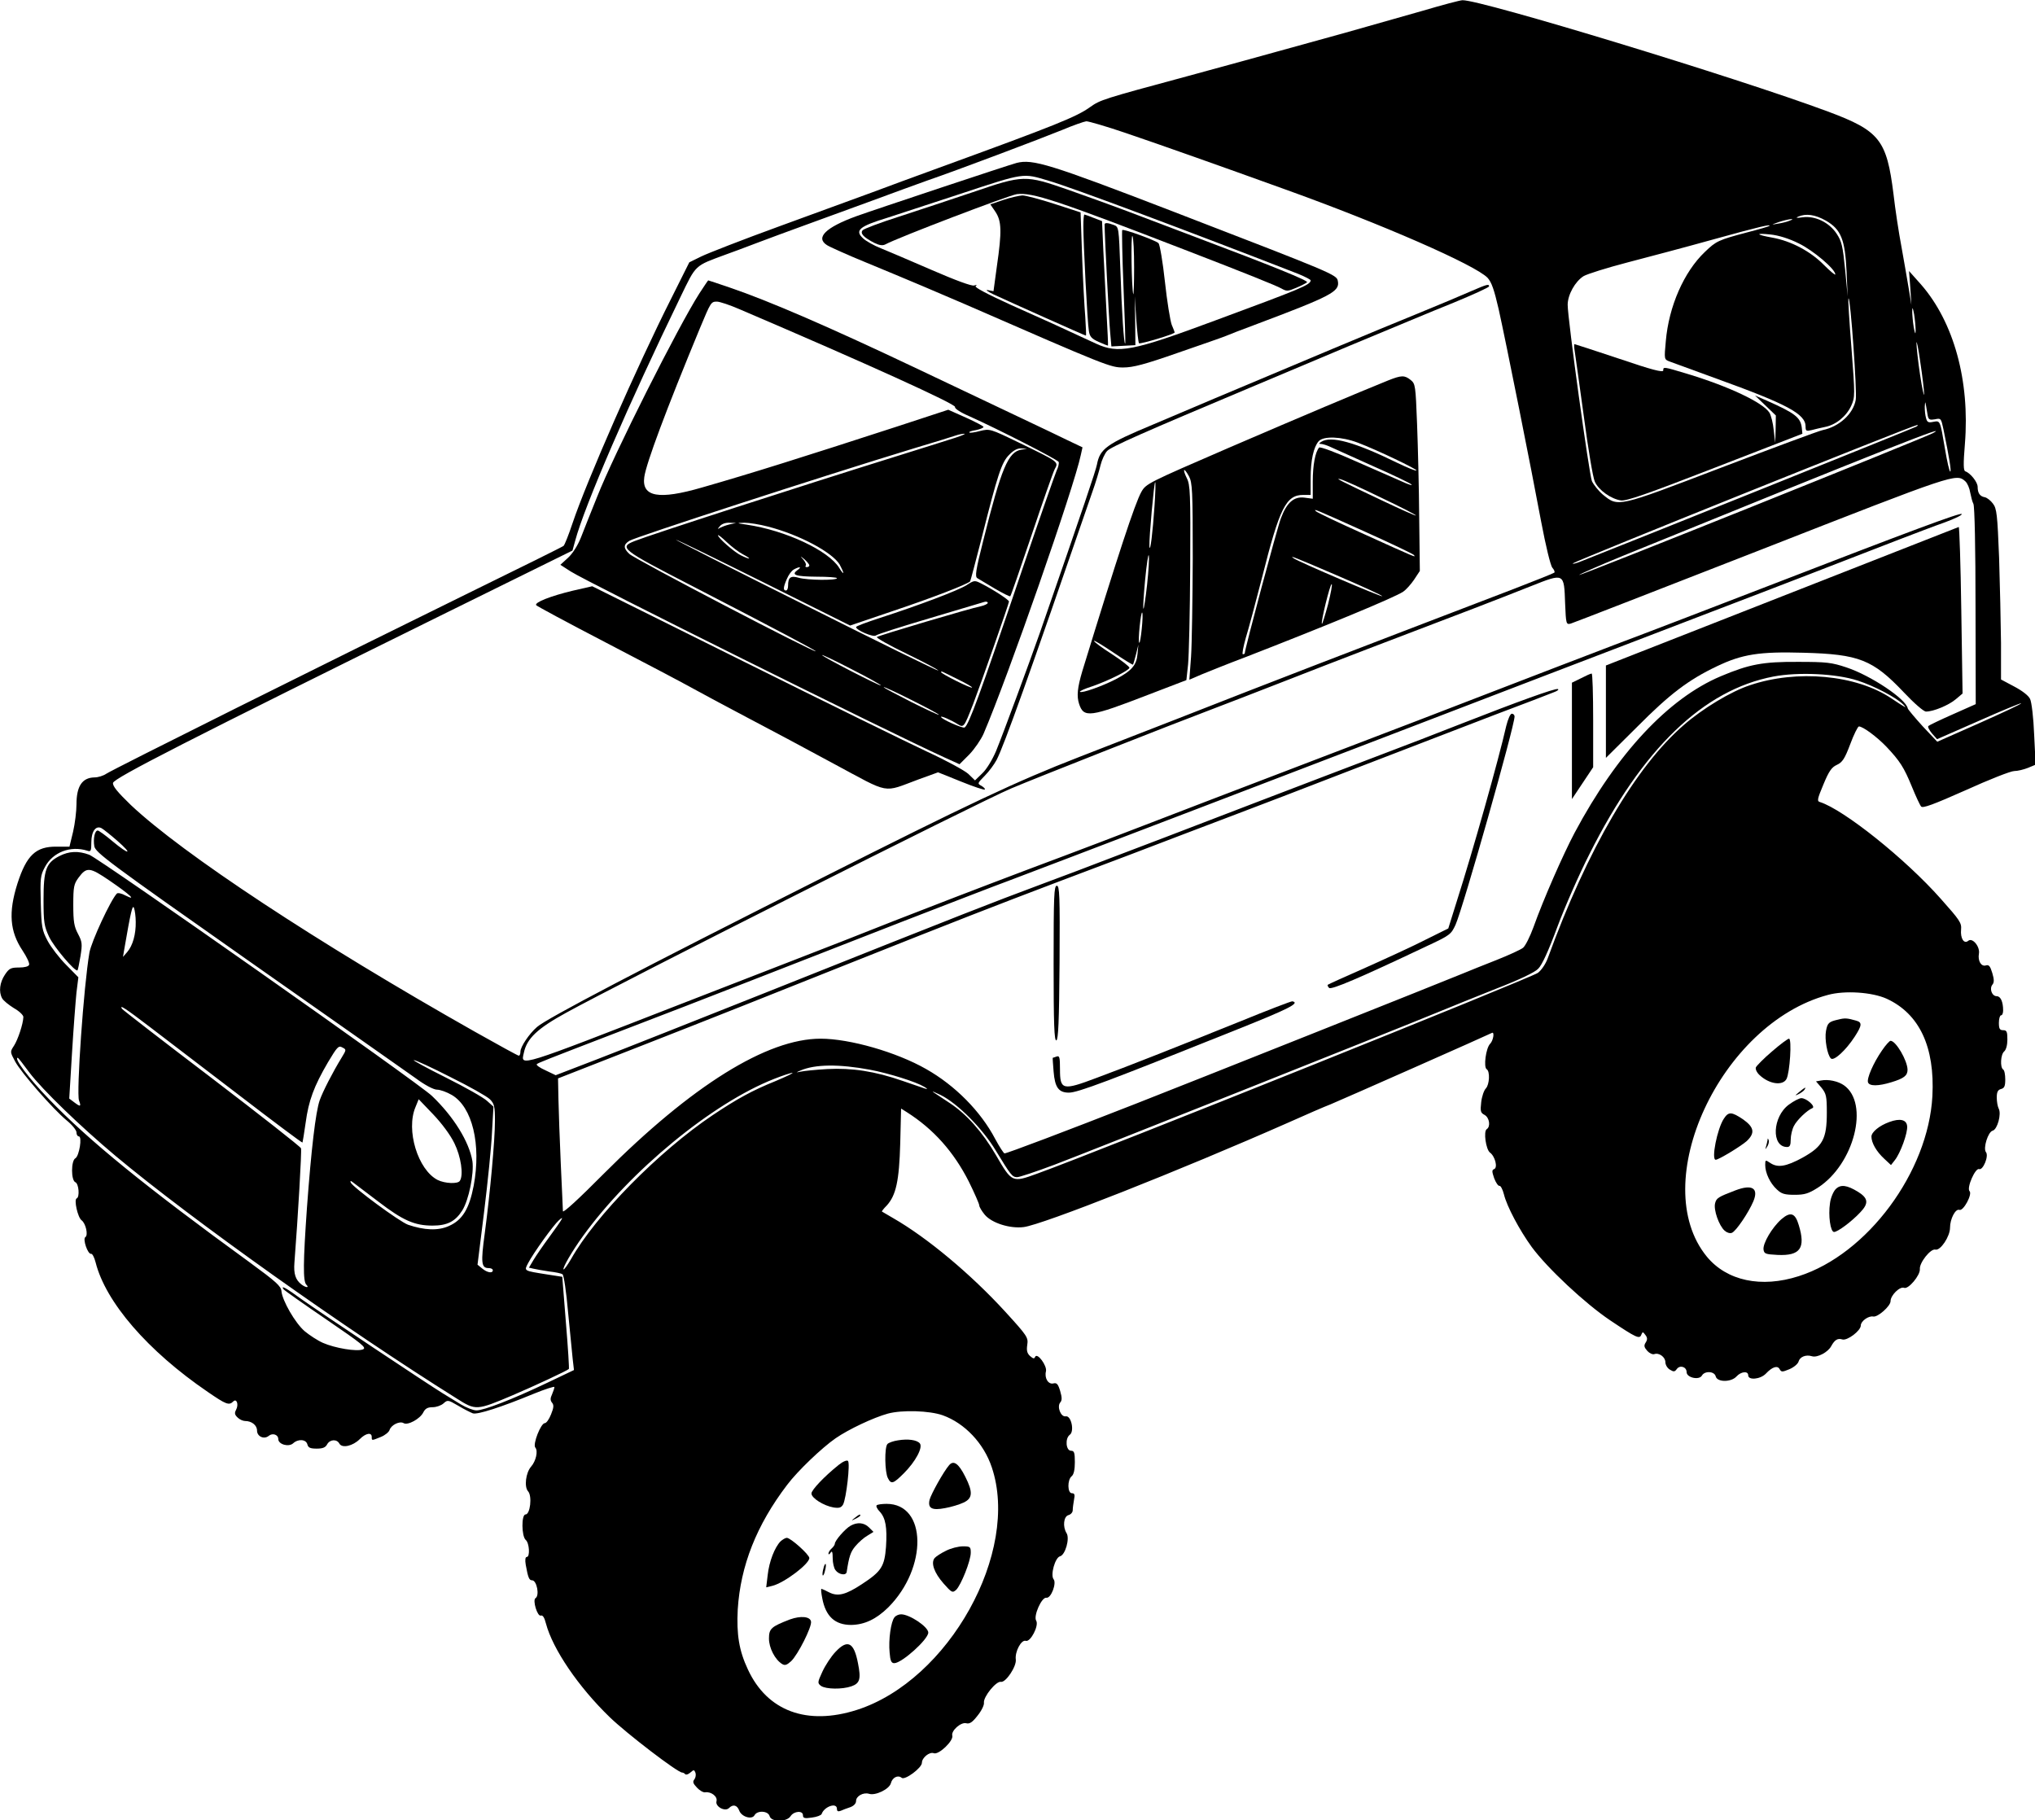 <?xml version="1.0" standalone="no"?>
<!DOCTYPE svg PUBLIC "-//W3C//DTD SVG 20010904//EN"
 "http://www.w3.org/TR/2001/REC-SVG-20010904/DTD/svg10.dtd">
<svg version="1.0" xmlns="http://www.w3.org/2000/svg"
 width="958pt" height="857pt" viewBox="0 0 958 857"
 preserveAspectRatio="xMidYMid meet">
<g transform="translate(0,857) scale(0.1,-0.1)"
fill="#000000" stroke="none">
<path d="M6700 8520 c-91 -26 -257 -73 -370 -105 -390 -108 -626 -173 -745
-205 -393 -106 -405 -110 -453 -144 -64 -46 -160 -85 -712 -286 -107 -39 -249
-91 -315 -116 -66 -24 -262 -96 -435 -159 -173 -63 -340 -128 -370 -143 l-55
-27 -85 -170 c-161 -319 -399 -862 -465 -1059 -18 -54 -37 -102 -42 -106 -4
-4 -204 -103 -443 -220 -662 -325 -1683 -834 -1710 -853 -13 -9 -38 -17 -55
-17 -58 -1 -85 -41 -85 -127 0 -32 -7 -90 -16 -129 l-17 -70 -61 0 c-97 1
-141 -40 -184 -174 -43 -136 -36 -225 24 -315 20 -30 34 -60 31 -67 -2 -8 -21
-13 -47 -13 -39 0 -47 -4 -67 -34 -24 -36 -30 -80 -13 -111 6 -11 31 -31 55
-46 25 -14 45 -33 45 -42 -1 -33 -26 -107 -44 -135 -19 -29 -19 -29 5 -74 29
-54 179 -225 243 -278 25 -20 46 -46 46 -56 0 -11 5 -19 11 -19 17 0 2 -92
-16 -103 -21 -11 -21 -105 0 -113 16 -7 21 -70 6 -76 -14 -5 5 -90 23 -103 20
-15 32 -70 18 -79 -14 -8 11 -82 27 -79 5 2 15 -16 21 -40 47 -187 245 -417
528 -610 86 -59 100 -65 120 -45 16 16 27 -14 13 -40 -8 -15 -6 -23 8 -36 9
-9 25 -16 35 -16 31 0 56 -20 56 -45 0 -28 33 -43 55 -25 18 15 45 6 45 -15 0
-25 49 -39 70 -20 24 22 61 19 67 -5 4 -16 14 -20 44 -20 28 0 41 5 49 20 13
24 46 26 58 3 13 -22 63 -11 96 22 28 28 56 33 56 10 0 -18 -1 -18 43 0 20 8
38 23 41 33 8 24 48 43 66 32 19 -12 78 20 93 51 9 18 21 24 44 24 17 0 40 8
51 18 19 17 21 17 69 -11 28 -17 59 -32 69 -36 22 -7 136 30 286 92 54 22 98
36 98 32 0 -5 -5 -20 -11 -34 -9 -19 -9 -29 0 -40 9 -11 8 -23 -5 -55 -9 -23
-22 -41 -29 -41 -19 0 -58 -100 -45 -115 14 -16 3 -64 -20 -90 -25 -29 -33
-95 -14 -116 20 -22 10 -109 -12 -109 -20 0 -19 -103 1 -120 17 -14 21 -80 5
-80 -7 0 -9 -14 -5 -37 11 -61 16 -73 30 -73 22 0 36 -72 16 -84 -15 -9 9 -88
25 -82 9 3 17 -9 24 -37 32 -121 153 -299 301 -442 81 -78 319 -260 340 -260
4 0 11 -3 15 -8 4 -4 15 0 24 8 16 14 18 14 24 -1 3 -9 1 -23 -5 -31 -9 -11
-7 -19 12 -39 12 -13 30 -24 39 -22 28 4 59 -20 53 -42 -7 -25 40 -51 59 -32
19 19 38 14 48 -12 11 -30 60 -44 72 -22 13 24 64 21 71 -4 7 -29 81 -29 99 0
16 24 58 27 58 4 0 -14 8 -16 42 -11 24 3 44 11 46 17 12 35 72 56 72 24 0
-11 5 -14 18 -9 9 4 29 12 45 17 16 6 27 17 27 29 0 23 34 42 61 34 30 -10 96
22 103 50 7 27 33 40 51 25 15 -12 95 47 95 71 0 24 36 53 56 45 23 -9 94 59
87 83 -6 23 41 65 66 58 16 -4 29 5 53 36 18 22 32 50 30 61 -3 28 58 103 80
98 23 -4 74 73 70 105 -5 37 26 95 47 88 22 -7 63 72 49 95 -14 22 26 112 48
108 22 -4 49 69 34 87 -16 20 7 102 30 108 25 6 47 84 31 109 -19 30 -14 79 9
85 11 3 20 13 20 23 0 10 3 32 6 49 5 24 3 31 -10 31 -21 0 -22 63 -1 80 10 8
15 31 15 66 0 45 -3 54 -18 54 -24 0 -29 58 -6 75 23 16 7 92 -19 87 -23 -4
-42 45 -26 65 9 10 9 23 0 54 -10 33 -16 40 -32 36 -24 -6 -43 25 -35 57 6 26
-41 90 -51 68 -4 -10 -9 -9 -24 4 -14 13 -17 26 -13 53 5 34 1 41 -104 156
-162 177 -367 348 -527 440 -27 16 -51 30 -53 31 -2 1 8 14 23 29 43 48 58
114 63 293 l4 163 27 -17 c126 -80 221 -187 292 -327 27 -55 49 -105 49 -112
0 -7 12 -27 26 -44 33 -39 118 -66 183 -58 89 11 739 268 1246 492 83 37 172
76 199 86 51 21 745 328 759 336 14 8 7 -36 -8 -51 -20 -20 -32 -111 -16 -120
16 -10 13 -72 -4 -90 -9 -9 -19 -38 -22 -65 -5 -43 -3 -50 16 -60 23 -13 29
-55 10 -67 -16 -10 -4 -95 15 -110 24 -17 38 -71 20 -78 -11 -4 -11 -11 0 -43
8 -21 19 -37 25 -36 5 2 15 -16 21 -40 14 -57 73 -168 131 -248 73 -99 250
-265 369 -345 124 -83 139 -90 147 -67 6 14 7 14 19 -2 10 -13 10 -22 1 -36
-9 -14 -7 -22 8 -39 10 -11 25 -18 33 -15 22 8 52 -14 52 -38 0 -12 9 -28 21
-35 18 -11 23 -11 33 3 15 20 46 10 46 -15 0 -26 59 -39 72 -16 13 23 59 21
65 -4 7 -28 73 -28 98 0 21 23 55 27 55 5 0 -24 57 -19 83 8 30 32 55 40 65
21 8 -14 12 -14 46 0 21 9 40 25 43 36 6 22 34 34 63 25 25 -8 76 19 91 48 16
29 30 38 52 31 23 -7 87 41 87 66 0 20 36 46 58 42 21 -5 82 49 82 72 0 28 44
71 64 63 20 -8 76 59 74 88 -3 30 51 98 73 92 24 -6 69 62 69 103 0 42 26 91
44 84 19 -7 62 74 48 88 -15 15 27 111 45 104 18 -7 47 62 32 80 -14 18 10 96
32 101 22 6 42 79 28 104 -5 10 -9 33 -9 52 0 26 5 36 20 40 16 4 20 14 20 45
0 23 -4 44 -10 47 -15 10 -12 71 5 85 9 8 15 30 15 56 0 37 -3 44 -20 44 -16
0 -20 7 -20 35 0 19 5 35 10 35 6 0 10 10 10 23 0 41 -12 67 -30 67 -23 0 -36
36 -20 55 8 10 8 24 -1 54 -10 33 -16 40 -30 36 -22 -7 -39 21 -33 55 6 33
-30 77 -50 61 -20 -17 -38 11 -34 53 3 31 -6 44 -95 144 -167 189 -457 420
-569 456 -15 4 -13 14 16 83 26 63 39 81 63 92 26 12 37 28 63 97 17 46 36 84
41 84 19 0 85 -49 130 -96 63 -67 82 -96 120 -189 18 -44 37 -85 43 -92 8 -9
57 9 210 77 110 50 212 90 228 90 16 0 45 7 65 15 l36 15 -7 142 c-3 78 -12
153 -19 167 -7 16 -37 39 -75 59 l-62 33 0 172 c-1 95 -5 275 -9 401 -8 203
-11 232 -29 255 -10 14 -28 28 -38 30 -23 4 -34 19 -34 49 0 22 -34 65 -58 73
-9 3 -10 33 -2 129 24 297 -52 573 -206 750 l-57 64 6 -79 5 -80 -13 80 c-7
44 -23 132 -34 195 -12 63 -29 174 -37 245 -32 257 -65 299 -309 390 -430 160
-1633 526 -1720 524 -11 0 -94 -22 -185 -49z m-1401 -576 c171 -58 450 -157
741 -262 466 -167 906 -360 963 -420 19 -21 31 -56 52 -147 36 -162 154 -753
200 -1000 22 -116 44 -207 53 -218 8 -9 13 -20 9 -23 -3 -3 -88 -37 -189 -76
-791 -303 -1130 -433 -1588 -613 -102 -40 -309 -120 -460 -179 -296 -115 -516
-219 -1220 -574 -842 -424 -1287 -657 -1332 -697 -37 -32 -78 -93 -78 -116 0
-11 -3 -19 -8 -19 -4 0 -97 51 -207 113 -743 420 -1375 837 -1619 1067 -63 61
-86 89 -84 104 3 22 347 198 1583 808 l580 286 13 47 c44 164 252 645 496
1148 74 153 65 144 211 198 28 10 93 34 145 54 52 20 156 58 230 85 74 27 216
79 315 115 99 37 216 79 260 95 143 49 537 198 635 238 52 22 104 40 114 41
11 0 94 -24 185 -55z m3297 -413 c71 -41 90 -89 97 -241 l5 -115 -12 127 c-11
110 -16 132 -40 168 -35 53 -101 85 -160 77 -28 -4 -35 -3 -21 3 37 16 80 10
131 -19z m-171 0 c-11 -5 -36 -11 -55 -14 -35 -6 -34 -6 5 8 43 14 84 19 50 6z
m-96 -25 c-2 -2 -49 -16 -104 -30 -136 -36 -146 -41 -199 -92 -99 -94 -170
-257 -184 -420 -8 -86 -8 -86 18 -96 14 -5 112 -41 219 -80 335 -121 421 -167
421 -226 0 -21 3 -23 28 -17 15 4 44 11 64 15 51 10 100 50 123 100 18 41 18
47 1 271 -10 126 -17 232 -14 234 9 9 41 -441 34 -478 -12 -66 -78 -126 -156
-142 -19 -4 -234 -84 -478 -177 -492 -188 -483 -186 -557 -126 -20 17 -43 46
-51 63 -13 33 -114 763 -114 830 0 47 35 110 75 135 17 10 109 39 205 64 96
25 281 74 410 110 217 60 270 72 259 62z m139 -82 c68 -33 172 -121 172 -146
0 -5 -24 15 -54 45 -63 64 -154 112 -241 128 -79 14 -85 23 -10 15 38 -4 87
-19 133 -42z m550 -409 c0 -22 -3 -18 -9 15 -4 25 -7 59 -7 75 0 22 3 18 9
-15 4 -25 7 -58 7 -75z m40 -300 c0 -16 -9 24 -19 90 -10 66 -17 134 -17 150
0 17 9 -24 18 -90 10 -66 18 -133 18 -150z m17 -102 c4 -19 10 -21 34 -17 28
6 29 5 40 -47 28 -136 38 -199 32 -199 -4 0 -15 48 -25 108 -23 135 -22 132
-55 126 -23 -5 -29 -2 -34 18 -4 12 -6 37 -6 53 2 26 2 27 6 5 2 -14 6 -35 8
-47z m-55 -52 c-12 -7 -1326 -535 -1575 -633 -27 -11 -45 -15 -40 -10 11 11
1603 651 1620 651 6 0 3 -4 -5 -8z m80 -30 c-38 -21 -1662 -673 -1666 -668 -2
2 91 43 208 91 1261 513 1541 623 1458 577z m152 -227 c10 -9 20 -33 23 -53 4
-20 10 -44 15 -53 6 -10 10 -216 10 -480 l1 -463 -108 -48 c-59 -26 -111 -51
-115 -55 -4 -4 4 -19 17 -35 l24 -27 196 86 c108 48 198 85 200 83 2 -3 -86
-44 -196 -93 l-199 -88 -69 73 c-37 41 -69 79 -70 84 -8 44 -174 155 -289 193
-69 23 -93 26 -227 26 -166 1 -230 -11 -365 -68 -246 -104 -488 -363 -687
-736 -54 -102 -147 -313 -194 -445 -16 -44 -38 -88 -49 -97 -11 -9 -68 -35
-126 -58 -57 -22 -130 -52 -162 -65 -59 -25 -1279 -511 -1532 -610 -329 -129
-609 -235 -621 -235 -4 0 -24 31 -44 68 -68 130 -189 252 -325 329 -140 80
-360 143 -497 143 -252 0 -606 -220 -1021 -636 -116 -117 -192 -187 -192 -176
0 9 -5 109 -10 222 -5 113 -10 249 -11 304 l-2 99 414 162 c228 89 657 259
954 378 515 205 682 270 985 385 239 90 482 182 585 222 55 21 168 64 250 95
83 31 335 128 560 215 226 87 523 201 660 254 138 52 264 100 280 107 17 6 25
13 19 15 -12 5 -191 -60 -449 -161 -93 -37 -280 -109 -415 -160 -135 -51 -382
-146 -550 -210 -168 -64 -361 -139 -430 -165 -69 -26 -186 -71 -260 -99 -74
-29 -231 -88 -349 -132 -219 -82 -288 -108 -1281 -504 -322 -128 -675 -268
-784 -310 l-200 -77 -48 23 c-27 12 -45 25 -41 29 9 7 26 14 403 159 157 60
429 165 605 234 176 69 496 193 710 277 215 83 444 172 510 196 157 59 1359
518 2520 964 270 103 616 236 770 295 302 115 692 266 898 346 71 27 167 64
213 80 46 17 82 34 79 39 -5 8 -224 -73 -935 -348 -228 -88 -545 -210 -705
-270 -159 -61 -384 -147 -500 -192 -199 -77 -541 -209 -1165 -447 -151 -58
-372 -142 -490 -188 -118 -46 -388 -149 -600 -228 -212 -80 -495 -189 -630
-242 -135 -54 -353 -139 -485 -190 -132 -51 -364 -141 -515 -200 -778 -303
-759 -297 -744 -232 14 68 64 115 199 189 257 142 1945 993 2095 1056 105 45
791 315 930 367 63 24 232 89 375 145 235 92 457 177 872 335 78 30 199 77
269 105 159 63 157 64 162 -81 4 -97 5 -100 26 -95 11 3 417 161 901 350 912
357 914 358 957 320z m-507 -938 c78 -25 184 -81 215 -113 13 -14 13 -15 0 -7
-8 4 -33 21 -56 36 -165 111 -445 137 -666 62 -89 -29 -223 -110 -311 -187
-227 -196 -454 -585 -641 -1099 -10 -27 -30 -56 -46 -68 -37 -26 -2060 -838
-2359 -946 -116 -42 -117 -42 -192 87 -64 110 -139 194 -218 246 -32 21 -67
44 -77 51 -10 7 5 1 34 -13 79 -39 197 -157 260 -262 70 -115 77 -124 99 -125
10 -1 90 26 178 59 159 60 1604 635 1805 718 58 24 182 74 275 111 106 41 180
76 196 93 18 17 49 85 90 196 35 94 103 249 152 345 249 496 536 772 866 835
116 22 295 14 396 -19z m-8192 -755 c75 -66 55 -67 -24 -1 -33 28 -64 50 -69
50 -14 0 -22 -39 -16 -74 6 -30 66 -75 723 -537 395 -277 751 -528 791 -556
43 -32 84 -53 99 -53 15 0 46 -11 70 -25 97 -57 139 -233 103 -427 -21 -109
-53 -162 -117 -190 -51 -23 -115 -20 -192 6 -41 15 -262 178 -270 199 -3 9 0
9 10 1 8 -6 62 -47 120 -91 116 -89 171 -113 255 -113 69 0 107 19 140 71 31
49 56 174 48 232 -15 91 -88 210 -191 308 -62 60 -1566 1118 -1613 1135 -51
19 -95 17 -140 -6 -63 -32 -75 -65 -75 -205 0 -108 3 -125 26 -175 23 -49 124
-168 134 -158 2 2 8 32 14 67 9 57 8 67 -12 105 -18 34 -22 57 -22 136 0 85 3
98 24 127 39 53 53 51 147 -13 95 -65 131 -98 75 -70 -18 10 -37 14 -41 9 -29
-30 -120 -226 -129 -278 -27 -157 -62 -660 -49 -696 11 -29 7 -31 -22 -9 l-24
18 13 214 c7 117 17 245 21 285 l9 72 -58 59 c-32 32 -71 83 -87 113 -26 49
-29 65 -32 179 -3 116 -2 128 20 169 37 69 120 101 199 76 17 -6 19 -1 19 39
0 52 21 81 48 67 9 -5 43 -32 75 -60z m86 -381 c1 -58 -14 -112 -40 -142 l-20
-23 5 30 c32 186 40 219 47 200 4 -11 8 -40 8 -65z m8243 -362 c154 -71 227
-227 215 -458 -19 -357 -306 -745 -629 -848 -177 -57 -339 -22 -433 92 -283
346 63 1096 570 1232 80 22 209 13 277 -18z m-8179 -131 c67 -51 256 -196 420
-321 164 -126 299 -227 301 -225 1 2 8 45 15 94 14 104 39 171 105 284 43 72
50 80 67 70 20 -10 20 -11 -2 -47 -44 -72 -89 -160 -104 -202 -19 -54 -40
-233 -60 -506 -18 -256 -19 -346 -3 -362 16 -16 -2 -15 -23 1 -28 22 -37 50
-33 102 17 220 35 528 31 539 -3 8 -193 157 -421 331 -229 174 -419 321 -422
326 -13 21 15 3 129 -84z m-565 -216 c61 -81 239 -253 406 -393 360 -301 1085
-816 1606 -1142 90 -57 93 -57 265 16 103 44 253 114 263 123 2 2 -4 100 -14
219 l-17 215 -71 11 c-113 18 -109 16 -90 53 25 48 119 179 145 202 28 25 19
9 -46 -80 -28 -38 -61 -86 -73 -106 l-22 -37 22 -5 c13 -3 46 -9 74 -13 28 -3
56 -9 62 -13 6 -3 18 -83 26 -176 9 -94 19 -194 22 -223 l6 -52 -128 -61
c-164 -78 -296 -129 -331 -129 -15 0 -48 13 -73 28 -25 15 -63 39 -85 52 -75
46 -580 383 -662 441 -78 57 -101 69 -89 50 3 -5 94 -69 201 -142 171 -117
193 -134 173 -142 -29 -11 -131 6 -188 31 -25 11 -63 36 -86 55 -45 39 -105
144 -109 188 -2 24 -24 44 -151 137 -486 353 -756 572 -944 768 -94 97 -167
194 -146 194 2 0 26 -31 54 -69z m1983 -22 c89 -44 172 -91 185 -104 21 -21
24 -33 24 -103 0 -89 -22 -333 -48 -529 -19 -138 -16 -163 18 -163 11 0 20 -4
20 -10 0 -16 -26 -12 -50 8 l-22 18 31 249 c17 138 34 305 37 372 l7 123 -30
27 c-17 16 -104 65 -194 110 -90 45 -158 82 -151 82 7 1 85 -35 173 -80z
m1974 35 c90 -17 217 -57 255 -80 17 -10 19 -13 5 -9 -11 4 -58 20 -105 36
-132 46 -239 62 -355 56 -55 -3 -111 -9 -125 -12 -25 -5 -25 -5 -2 5 69 30
181 31 327 4z m-445 -54 c-107 -43 -180 -83 -295 -160 -253 -170 -552 -473
-667 -678 -17 -29 -33 -51 -35 -48 -6 6 41 87 91 156 222 308 610 627 901 741
38 15 77 28 85 28 8 0 -28 -17 -80 -39z m-1511 -292 c31 -63 44 -149 26 -177
-9 -16 -71 -13 -105 4 -93 48 -150 235 -104 343 l15 37 68 -71 c41 -43 81 -97
100 -136z m2299 -1281 c103 -37 193 -131 231 -245 134 -398 -202 -1003 -635
-1142 -235 -75 -422 -6 -513 190 -42 89 -54 165 -48 283 13 205 88 397 233
587 49 65 163 174 228 219 61 42 177 97 246 116 67 18 196 14 258 -8z"/>
<path d="M4786 7803 c-35 -9 -669 -220 -755 -251 -145 -53 -193 -101 -138
-136 12 -8 94 -45 182 -81 199 -82 380 -159 465 -196 676 -295 688 -299 748
-299 46 0 100 14 257 69 110 38 211 73 225 79 14 6 75 30 135 52 364 137 403
157 393 207 -5 30 -21 36 -783 330 -574 221 -653 245 -729 226z m151 -84 c110
-32 668 -241 1176 -439 31 -13 57 -26 57 -30 0 -21 -47 -40 -450 -189 -390
-145 -455 -157 -560 -109 -179 83 -242 112 -402 183 -114 52 -172 83 -165 88
8 6 5 7 -7 3 -11 -4 -87 24 -200 73 -99 43 -207 89 -239 102 -33 13 -70 34
-83 46 -42 38 -20 57 114 98 64 21 218 71 342 112 306 101 293 99 417 62z"/>
<path d="M4579 7665 c-103 -35 -259 -86 -347 -115 -88 -28 -165 -57 -171 -64
-13 -15 5 -34 56 -60 23 -11 38 -13 50 -7 61 33 580 231 620 237 73 9 188 -29
788 -261 293 -113 434 -170 457 -183 25 -14 30 -14 70 3 24 10 47 22 51 26 9
7 -159 75 -533 216 -124 47 -272 103 -330 125 -58 22 -175 64 -260 94 -204 71
-211 71 -451 -11z"/>
<path d="M4724 7629 l-62 -21 24 -35 c29 -44 31 -91 7 -256 l-16 -118 -26 5
c-14 3 -3 -6 24 -19 73 -34 432 -195 437 -195 2 0 0 39 -3 88 -4 48 -11 178
-15 289 l-7 203 -123 40 c-68 22 -136 40 -151 40 -15 -1 -56 -10 -89 -21z"/>
<path d="M5100 7506 c0 -83 19 -456 26 -494 4 -27 13 -37 47 -52 23 -10 42
-18 43 -17 1 1 -2 72 -7 157 -4 85 -11 217 -15 292 l-6 137 -39 15 c-22 9 -42
16 -44 16 -3 0 -5 -25 -5 -54z"/>
<path d="M5200 7513 c0 -49 21 -455 26 -506 l6 -68 56 3 57 3 -1 115 -2 115 7
-107 c4 -59 10 -110 13 -114 6 -5 168 43 168 51 0 1 -6 18 -14 36 -7 19 -22
110 -32 203 -10 93 -24 174 -30 181 -15 14 -164 68 -171 62 -2 -3 0 -123 6
-268 6 -144 10 -264 8 -266 -6 -6 -16 145 -23 355 -7 193 -7 194 -31 203 -29
11 -43 11 -43 2z m139 -203 c0 -74 -2 -130 -4 -125 -8 24 -12 286 -4 274 5 -8
8 -75 8 -149z"/>
<path d="M3292 7188 c-98 -153 -401 -754 -481 -957 -28 -69 -62 -155 -76 -191
-16 -40 -40 -77 -62 -97 l-35 -32 48 -31 c77 -50 1493 -754 1758 -875 l73 -33
46 46 c25 26 55 70 67 97 115 268 427 1163 458 1313 l8 36 -61 29 c-33 16
-143 69 -245 117 -102 48 -314 149 -472 224 -413 196 -697 319 -882 382 -55
19 -101 34 -102 34 -1 0 -20 -28 -42 -62z m190 -74 c599 -256 1019 -447 1014
-460 -3 -7 26 -26 66 -43 138 -62 418 -205 422 -216 2 -7 -2 -25 -10 -41 -7
-16 -81 -227 -163 -469 -199 -589 -250 -727 -270 -740 -10 -5 -111 40 -111 50
0 6 48 -15 78 -34 29 -18 30 -16 73 94 37 97 169 474 169 483 0 8 -74 56 -127
83 -35 18 -36 18 -73 -6 -40 -25 -222 -94 -407 -154 -62 -20 -113 -39 -113
-43 0 -15 81 -49 93 -40 7 6 120 42 252 81 132 39 248 74 258 77 9 3 17 1 17
-4 0 -5 -15 -12 -32 -16 -48 -9 -482 -138 -490 -145 -4 -4 60 -40 143 -80 82
-40 148 -75 146 -78 -3 -2 -283 135 -623 306 -341 170 -616 310 -612 310 4 1
190 -90 413 -201 l407 -203 206 70 c179 60 345 124 359 138 2 3 26 94 54 203
75 298 94 358 130 393 20 21 39 31 57 30 l27 -2 -27 -4 c-62 -10 -94 -87 -179
-427 -36 -142 -40 -171 -28 -178 8 -5 45 -27 82 -49 38 -22 71 -39 73 -36 3 2
47 131 100 287 52 155 101 295 109 311 19 35 22 33 -168 125 -136 66 -138 66
-183 55 -26 -7 -49 -10 -51 -7 -3 3 11 8 31 11 20 4 36 11 36 15 0 4 -37 23
-83 44 l-83 37 -244 -80 c-437 -142 -681 -219 -915 -286 -203 -59 -285 -45
-272 49 9 65 103 317 262 701 51 122 52 125 80 125 13 0 61 -16 107 -36z
m1018 -604 c-30 -10 -152 -48 -270 -85 -475 -148 -1166 -372 -1242 -402 -76
-30 -63 -40 269 -211 420 -217 583 -304 583 -308 0 -11 -851 433 -877 458 -29
27 -29 44 0 62 26 17 902 302 1342 436 94 28 181 55 195 60 14 5 32 8 40 8 8
0 -10 -8 -40 -18z m-1066 -409 c-17 -4 -37 -12 -45 -16 -12 -8 -12 -6 0 8 8
10 26 17 45 16 l31 -1 -31 -7z m181 -10 c148 -38 303 -121 338 -179 9 -17 17
-34 17 -39 0 -4 -9 6 -19 23 -50 82 -253 177 -436 204 -49 7 -49 8 -10 9 22 0
72 -8 110 -18z m-117 -131 c44 -23 35 -27 -11 -4 -32 16 -107 82 -107 94 0 4
18 -10 40 -31 23 -22 57 -48 78 -59z m312 -52 c0 -4 -5 -8 -12 -8 -6 0 -8 3
-5 7 4 3 -1 16 -10 27 -18 21 -18 21 5 2 12 -11 22 -23 22 -28z m-56 -22 c-31
-23 -9 -30 91 -31 52 0 95 -3 95 -7 0 -11 -139 -10 -180 2 -38 11 -50 2 -50
-37 0 -13 -4 -23 -10 -23 -14 0 -13 15 4 54 8 19 22 39 33 45 27 15 40 13 17
-3z m393 -543 c-5 -4 -277 136 -277 143 0 3 63 -27 140 -67 77 -39 139 -74
137 -76z m366 27 c37 -18 66 -35 63 -37 -5 -5 -146 65 -146 73 0 3 3 3 8 1 4
-2 38 -18 75 -37z m-93 -165 c0 -3 -58 24 -130 60 -71 36 -130 67 -130 70 0 3
59 -24 130 -60 72 -36 130 -67 130 -70z"/>
<path d="M6925 7199 c-38 -17 -155 -66 -260 -109 -185 -75 -542 -225 -950
-397 -110 -47 -240 -102 -290 -123 -216 -90 -247 -113 -261 -187 -6 -30 -58
-185 -269 -793 -52 -148 -174 -478 -206 -556 -17 -40 -44 -85 -64 -104 l-35
-34 -32 31 c-18 16 -104 63 -191 103 -88 41 -479 233 -869 427 l-710 353 -92
-21 c-104 -25 -180 -55 -172 -68 4 -5 151 -84 328 -176 177 -92 365 -191 417
-220 53 -29 168 -91 256 -137 88 -46 268 -142 399 -213 272 -146 228 -138 401
-74 l91 33 107 -43 c59 -24 110 -41 113 -38 3 3 -4 10 -15 17 -21 11 -20 12
15 48 20 20 45 54 56 75 36 71 147 380 449 1257 17 47 34 105 40 130 6 25 20
55 31 67 19 20 173 88 668 296 85 36 299 126 475 200 176 73 395 165 488 202
92 38 167 72 167 77 0 12 -9 10 -85 -23z"/>
<path d="M6535 6779 c-148 -60 -402 -167 -750 -317 -381 -165 -390 -169 -412
-208 -30 -53 -110 -297 -278 -844 -23 -78 -27 -117 -15 -154 22 -67 51 -63
325 43 l180 69 8 74 c4 40 9 246 10 458 2 350 0 388 -16 419 -22 45 -14 53 10
9 16 -30 18 -63 18 -388 -1 -195 -4 -403 -8 -462 l-8 -108 58 25 c32 13 123
50 203 80 381 148 703 281 745 309 14 9 37 35 52 57 l27 41 -3 252 c-1 138 -6
336 -10 440 -7 181 -8 189 -30 207 -29 23 -43 23 -106 -2z m-143 -293 c90 -34
282 -126 276 -131 -3 -3 -42 13 -88 35 -200 98 -314 130 -360 100 -11 -7 -12
-10 -2 -10 8 0 28 -6 45 -14 18 -8 108 -49 202 -91 93 -41 174 -80 180 -86 5
-6 -15 0 -45 14 -30 13 -129 57 -219 96 -89 40 -166 69 -171 64 -18 -20 -30
-82 -30 -159 l0 -82 -38 5 c-50 7 -84 -22 -112 -97 -17 -43 -170 -616 -170
-635 0 -3 -4 -5 -9 -5 -5 0 2 35 14 78 13 42 47 169 76 282 83 330 113 390
195 390 l34 0 0 78 c0 85 14 148 38 175 23 25 107 22 184 -7z m110 -259 c93
-44 166 -82 164 -84 -2 -2 -70 28 -152 67 -205 97 -233 111 -204 104 14 -3
100 -42 192 -87z m-1067 -39 c-8 -121 -21 -229 -24 -189 -2 38 22 301 27 301
3 0 1 -51 -3 -112z m995 -123 c118 -53 220 -102 225 -107 14 -15 12 -14 -235
98 -118 53 -219 101 -225 107 -14 14 -7 11 235 -98z m-1030 -248 c-7 -64 -15
-115 -17 -113 -3 2 1 64 8 138 7 73 15 124 17 113 3 -11 -1 -73 -8 -138z m908
38 c111 -48 201 -89 199 -92 -5 -4 -389 160 -416 178 -27 18 3 6 217 -86z
m-56 -130 c-14 -52 -27 -94 -29 -92 -6 7 38 187 46 187 4 0 -4 -43 -17 -95z
m-877 -115 c-4 -39 -9 -69 -12 -66 -3 3 -2 37 2 76 4 39 9 69 12 66 3 -3 2
-37 -2 -76z m-41 -169 c1 2 8 24 14 49 l11 45 -4 -43 c-4 -53 -27 -80 -103
-120 -62 -32 -160 -67 -168 -59 -3 3 23 15 58 26 72 25 171 73 175 87 1 5 -36
34 -82 64 -47 30 -85 58 -85 63 0 4 41 -21 90 -54 50 -34 92 -60 94 -58z"/>
<path d="M7413 6918 c3 -18 22 -157 43 -308 20 -151 43 -290 52 -308 18 -40
76 -81 123 -88 27 -3 120 29 444 155 l410 159 -3 29 c-6 48 -32 68 -165 127
l-55 24 49 -47 49 -47 -1 -65 -2 -64 -7 60 c-3 33 -13 70 -20 82 -31 48 -191
124 -390 184 -110 33 -110 33 -110 15 0 -11 -54 3 -207 55 -114 38 -209 69
-211 69 -2 0 -2 -15 1 -32z"/>
<path d="M8388 5762 l-828 -325 0 -217 0 -218 148 147 c153 154 240 220 374
284 119 57 200 70 408 64 261 -7 326 -32 472 -186 50 -53 94 -91 105 -91 35 0
107 30 140 58 l32 27 -6 393 c-3 215 -9 392 -12 391 -3 -1 -378 -148 -833
-327z"/>
<path d="M7443 5377 l-43 -21 0 -274 0 -274 50 75 50 75 0 221 c0 122 -3 221
-7 220 -5 0 -27 -10 -50 -22z"/>
<path d="M7091 5153 c-37 -163 -157 -588 -233 -826 l-40 -128 -107 -53 c-58
-30 -185 -88 -281 -131 -96 -42 -177 -79 -179 -81 -3 -2 0 -9 6 -15 10 -10
142 46 456 195 114 53 118 57 139 102 36 81 278 935 278 981 0 7 -6 13 -13 13
-7 0 -18 -25 -26 -57z"/>
<path d="M4960 4034 c0 -288 3 -365 13 -362 9 4 13 88 15 366 2 318 0 362 -13
362 -13 0 -15 -46 -15 -366z"/>
<path d="M5835 3760 c-318 -128 -523 -209 -674 -265 -159 -60 -171 -57 -171
41 0 56 -2 65 -16 60 -9 -3 -16 -6 -18 -6 -1 0 1 -29 4 -65 6 -75 24 -99 72
-99 42 0 185 54 791 297 243 97 299 125 261 133 -5 1 -117 -42 -249 -96z"/>
<path d="M8654 3770 c-45 -10 -51 -16 -58 -54 -7 -38 6 -112 23 -129 14 -14
71 39 112 102 35 54 36 68 7 76 -42 12 -53 13 -84 5z"/>
<path d="M8342 3620 c-39 -33 -72 -67 -76 -75 -3 -8 4 -24 17 -36 45 -43 109
-52 127 -19 16 30 26 190 12 190 -6 0 -42 -27 -80 -60z"/>
<path d="M8860 3625 c-41 -59 -73 -133 -66 -151 7 -18 48 -18 110 1 59 18 76
31 76 59 -1 44 -55 136 -80 136 -5 0 -23 -20 -40 -45z"/>
<path d="M8572 3483 l-23 -4 26 -30 c22 -28 25 -39 25 -117 0 -124 -19 -159
-114 -212 -79 -43 -118 -49 -154 -24 -21 14 -22 14 -22 -11 0 -37 23 -86 55
-115 22 -21 37 -25 84 -25 47 0 65 6 108 33 172 110 245 398 123 483 -28 19
-73 29 -108 22z"/>
<path d="M8470 3429 c-22 -18 -22 -19 -3 -10 12 6 25 16 28 21 9 15 3 12 -25
-11z"/>
<path d="M8422 3370 c-78 -56 -85 -200 -9 -200 13 0 17 9 17 35 0 20 7 49 15
64 14 28 62 74 87 84 17 7 -27 47 -52 47 -9 0 -35 -13 -58 -30z"/>
<path d="M8115 3303 c-31 -47 -60 -193 -38 -193 14 0 119 64 146 88 40 38 35
65 -17 102 -55 37 -69 37 -91 3z"/>
<path d="M8895 3288 c-48 -17 -85 -48 -85 -69 0 -29 23 -70 60 -104 l32 -30
18 23 c26 32 62 130 58 161 -3 30 -34 37 -83 19z"/>
<path d="M8321 3203 c-1 -6 -4 -20 -7 -30 -5 -17 -5 -17 6 0 6 10 9 23 6 30
-3 9 -5 9 -5 0z"/>
<path d="M8642 2972 c-11 -11 -24 -41 -27 -66 -9 -59 2 -136 19 -136 17 0 83
49 124 93 40 42 37 66 -11 96 -52 32 -82 36 -105 13z"/>
<path d="M8170 2966 c-81 -31 -90 -36 -96 -61 -8 -30 18 -105 45 -129 10 -9
25 -14 34 -10 19 7 78 94 101 148 26 62 -5 82 -84 52z"/>
<path d="M8386 2830 c-44 -39 -88 -114 -84 -143 3 -20 10 -22 66 -25 107 -5
133 32 100 140 -17 58 -39 65 -82 28z"/>
<path d="M4227 1789 c-21 -3 -43 -11 -49 -17 -15 -15 -13 -134 2 -161 15 -30
25 -27 75 23 55 55 91 122 75 141 -14 16 -55 22 -103 14z"/>
<path d="M3949 1674 c-69 -55 -129 -119 -129 -135 0 -22 58 -58 104 -66 27 -4
36 -1 45 14 15 29 34 194 23 205 -5 5 -23 -2 -43 -18z"/>
<path d="M4468 1672 c-26 -30 -85 -136 -92 -163 -9 -40 11 -51 73 -39 29 5 68
17 87 26 43 20 45 49 8 122 -31 62 -55 79 -76 54z"/>
<path d="M4127 1483 c-4 -3 2 -17 14 -29 28 -30 36 -74 30 -166 -7 -93 -22
-116 -112 -175 -77 -51 -115 -61 -157 -39 -17 9 -33 16 -35 16 -3 0 -1 -20 4
-45 16 -85 60 -125 136 -125 63 1 118 27 175 83 186 187 181 487 -8 487 -22 0
-44 -3 -47 -7z"/>
<path d="M4024 1424 c-18 -14 -18 -15 4 -4 12 6 22 13 22 15 0 8 -5 6 -26 -11z"/>
<path d="M4004 1387 c-25 -14 -74 -70 -74 -85 0 -5 -7 -15 -15 -22 -8 -7 -15
-18 -15 -24 0 -6 5 -4 10 4 7 11 10 4 10 -26 0 -22 6 -47 13 -56 16 -22 51
-27 53 -8 11 72 18 94 41 121 15 18 40 40 56 49 l29 18 -21 21 c-23 23 -55 26
-87 8z"/>
<path d="M3674 1313 c-27 -28 -53 -94 -60 -158 l-7 -58 29 7 c56 14 174 103
174 131 0 16 -88 95 -106 95 -7 0 -20 -8 -30 -17z"/>
<path d="M4453 1269 c-23 -11 -47 -27 -53 -34 -19 -23 -2 -70 42 -120 38 -43
42 -45 59 -30 23 22 69 137 69 175 0 28 -3 30 -37 30 -21 0 -57 -9 -80 -21z"/>
<path d="M3876 1184 c-4 -14 -5 -28 -3 -31 3 -2 8 8 11 23 4 14 5 28 3 31 -3
2 -8 -8 -11 -23z"/>
<path d="M4211 956 c-17 -20 -29 -107 -23 -166 3 -39 8 -50 22 -50 35 0 160
112 160 144 0 27 -88 86 -128 86 -11 0 -25 -6 -31 -14z"/>
<path d="M3719 946 c-88 -34 -99 -43 -99 -90 0 -44 28 -99 62 -120 13 -8 22
-5 42 13 32 30 99 163 94 187 -4 24 -49 28 -99 10z"/>
<path d="M3933 793 c-20 -21 -47 -62 -61 -92 -24 -52 -24 -55 -7 -68 23 -16
100 -17 143 -2 40 14 46 34 31 109 -19 99 -49 114 -106 53z"/>
</g>
</svg>

